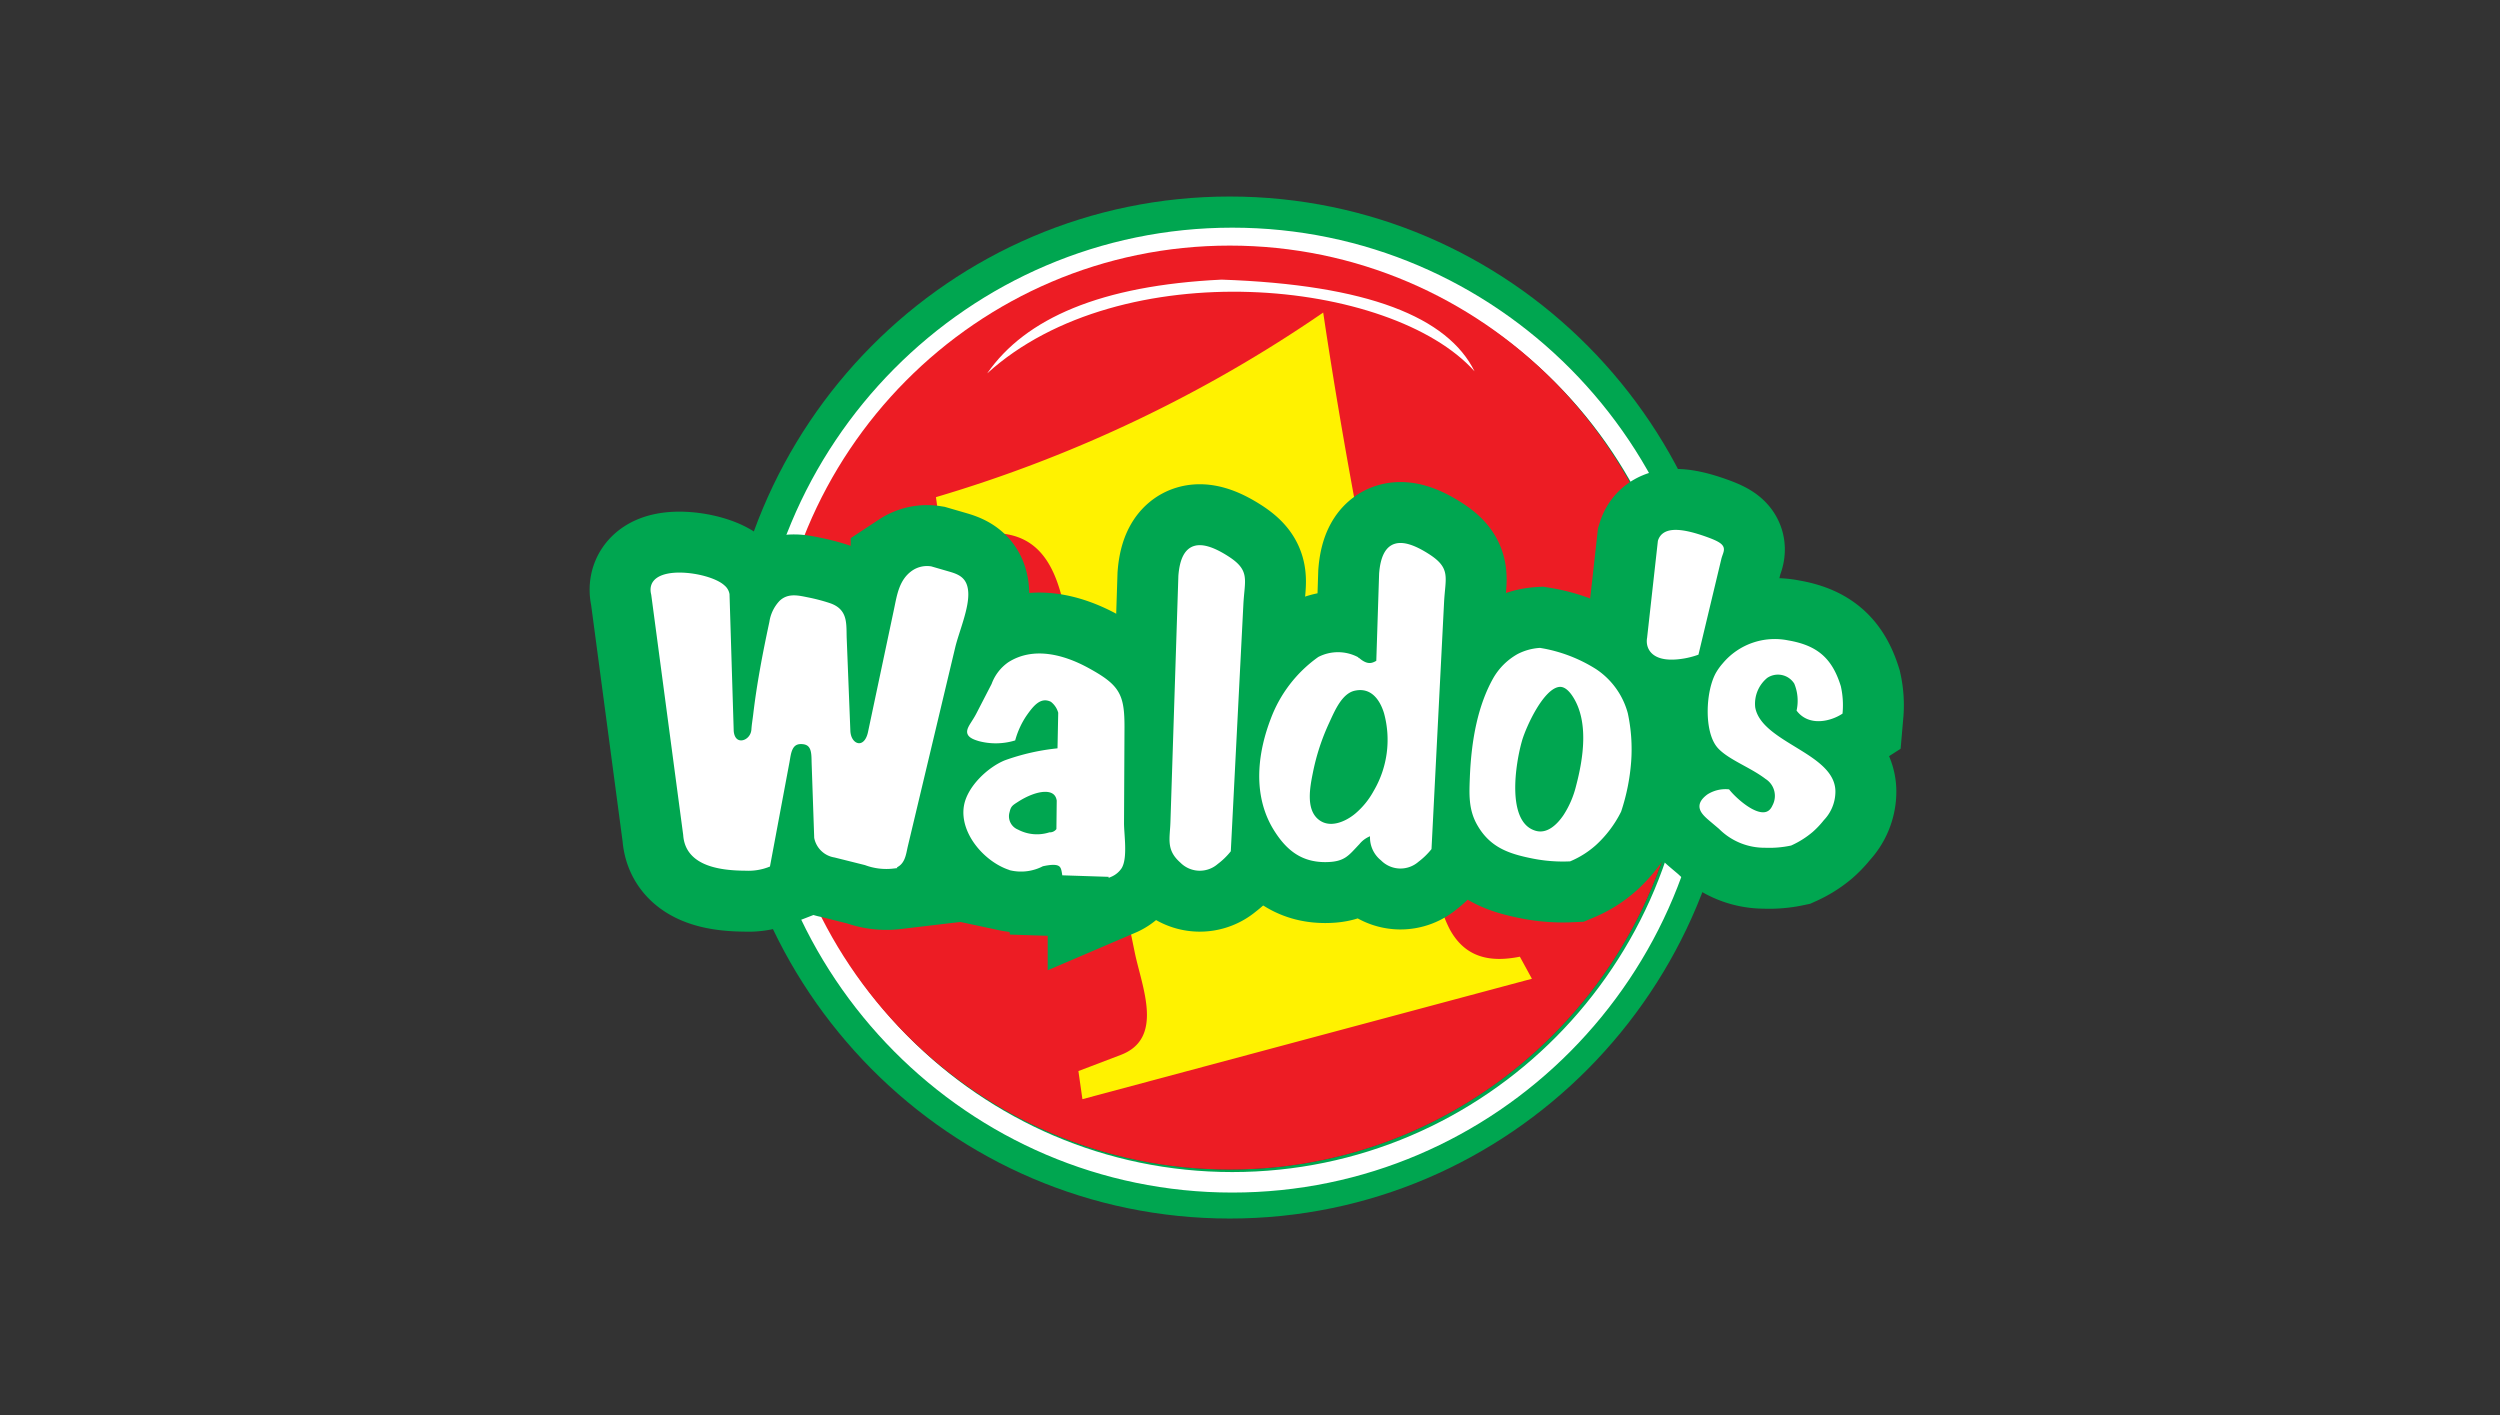 <svg xmlns="http://www.w3.org/2000/svg" width="318" height="180" viewBox="0 0 318 180">
  <rect x="0" y="0" width="318" height="180" fill="#333333" stroke="none"/>
  <g id="Grupo_1753" data-name="Grupo 1753" transform="translate(-180 -2530)">
    <rect id="Rectángulo_148" data-name="Rectángulo 148" width="318" height="180" transform="translate(180 2530)" fill="#fff" opacity="0"/>
    <g id="surface1" transform="translate(254.301 2554.098)">
      <path id="Trazado_2100" data-name="Trazado 2100" d="M96.421.9c35.594,0,64.46,29.107,64.46,65s-28.866,65-64.46,65-64.46-29.108-64.46-65S60.827.9,96.421.9Zm0,6.237C128.6,7.14,154.7,33.454,154.7,65.9s-26.1,58.763-58.275,58.763S38.147,98.351,38.147,65.9,64.242,7.14,96.421,7.14" transform="translate(-14.303)" fill="#00a650" fill-rule="evenodd"/>
      <path id="Trazado_2101" data-name="Trazado 2101" d="M103.019,11.18c33.605,0,60.857,27.48,60.857,61.367s-27.252,61.368-60.857,61.368S42.16,106.433,42.16,72.547,69.413,11.18,103.019,11.18Zm0,2.6c32.179,0,58.273,26.314,58.273,58.763s-26.094,58.764-58.273,58.764S44.743,104.995,44.743,72.547s26.095-58.763,58.275-58.763" transform="translate(-20.574 -6.319)" fill="#fff" fill-rule="evenodd"/>
      <path id="Trazado_2102" data-name="Trazado 2102" d="M106.3,17.1c32.179,0,58.275,26.314,58.275,58.763s-26.1,58.763-58.275,58.763S48.023,108.308,48.023,75.86,74.118,17.1,106.3,17.1" transform="translate(-24.179 -9.958)" fill="#ed1c24" fill-rule="evenodd"/>
      <path id="Trazado_2103" data-name="Trazado 2103" d="M102.309,62.693l.766,5.616c3.26-.817,6.49-1.479,9.2-.68,5.609,1.65,6.225,8.636,7.219,13.477l8.107,39.524c.9,4.364,3.782,10.921-1.813,13.023l-5.359,2.042.51,3.575,57.175-15.316-1.532-2.807c-3.669.734-6.884.2-8.89-3.433a15.872,15.872,0,0,1-1.575-4.735q-1.069-4.61-2.114-9.221c-4.867-21.515-9.225-43.032-12.436-64.546a173.9,173.9,0,0,1-49.262,23.482" transform="translate(-57.557 -23.554)" fill="#fff200" fill-rule="evenodd"/>
      <path id="Trazado_2104" data-name="Trazado 2104" d="M8.781,126.954c-.972-3.711,7.069-2.678,8.914-.934a1.579,1.579,0,0,1,.549.934l.534,17.4c.187,2.278,2.636,1.557,2.749-.193.041-.626.15-1.247.224-1.87.465-3.967,1.228-7.91,2.064-11.813a4.687,4.687,0,0,1,1.229-2.522c1-.949,2.267-.585,3.52-.339a23.1,23.1,0,0,1,2.521.664c2.2.7,2.013,2.284,2.06,4.151l.469,11.888c.083,2.079,2.216,2.684,2.74.2l3.316-15.666c.369-1.738.623-3.644,2.237-4.733a3.11,3.11,0,0,1,2.2-.474l2.32.674c1.243.36,2.048.787,2.176,2.276.173,2.012-1.163,5.04-1.646,7.07l-6.019,25.26c-.257,1.081-.329,2.333-1.623,2.663a7.455,7.455,0,0,1-3.517-.43l-3.9-.977a2.872,2.872,0,0,1-2.382-2.27l-.328-9.514c-.035-1.18.074-2.644-1.614-2.645-1.426,0-1.51,1.491-1.7,2.511L23.416,161.4a6.921,6.921,0,0,1-2.857.462c-2.944-.018-7.459-.448-7.707-4.313L8.781,126.954" transform="translate(0 -75.456)" fill="#00a650" fill-rule="evenodd"/>
      <path id="Trazado_2105" data-name="Trazado 2105" d="M8.781-212.046c-.972-3.711,7.069-2.678,8.914-.934a1.579,1.579,0,0,1,.549.934l.534,17.4c.187,2.278,2.636,1.557,2.749-.193.041-.626.15-1.247.224-1.87.465-3.967,1.228-7.91,2.064-11.813a4.687,4.687,0,0,1,1.229-2.522c1-.949,2.267-.585,3.52-.339a23.108,23.108,0,0,1,2.521.664c2.2.7,2.013,2.284,2.06,4.151l.469,11.888c.083,2.079,2.216,2.684,2.74.2l3.316-15.666c.369-1.738.623-3.644,2.237-4.733a3.11,3.11,0,0,1,2.2-.474l2.32.674c1.243.36,2.048.787,2.176,2.276.173,2.012-1.163,5.04-1.646,7.07l-6.019,25.26c-.257,1.081-.329,2.333-1.623,2.663a7.455,7.455,0,0,1-3.517-.43l-3.9-.977a2.873,2.873,0,0,1-2.382-2.27l-.328-9.514c-.035-1.18.074-2.644-1.614-2.645-1.426,0-1.51,1.491-1.7,2.511L23.416-177.6a6.92,6.92,0,0,1-2.857.462c-2.944-.018-7.459-.448-7.707-4.313Zm0,0" transform="translate(0 263.544)" fill="none" stroke="#00a650" stroke-miterlimit="2.613" stroke-width="16"/>
      <path id="Trazado_2106" data-name="Trazado 2106" d="M113.8,163.123a8.146,8.146,0,0,0,4.348-.051,10.887,10.887,0,0,1,1.433-3.084c.841-1.187,1.887-2.619,3.444-1.841a2.888,2.888,0,0,1,1.051,1.578l-.095,4.781a27.9,27.9,0,0,0-6.839,1.524c-2.12.856-4.686,3.271-5.068,5.637-.548,3.4,2.7,7.011,5.81,7.91a5.786,5.786,0,0,0,3.9-.534c2.461-.546,2.618.156,2.774,1.146l5.929.193a2.725,2.725,0,0,0,1.2-1c.731-1.219.253-4.2.259-5.595l.059-12.05c.02-4.252-.542-5.314-4.463-7.461-3.108-1.7-6.9-2.691-9.96-.713a5.521,5.521,0,0,0-2,2.631l-1.981,3.838C112.7,161.737,111.537,162.474,113.8,163.123Zm10.086,7.79c-.28-1.984-2.9-1.587-5.291-.052-.715.459-1.008.623-1.192,1.449a2.073,2.073,0,0,0,1.2,2.533,5.4,5.4,0,0,0,4.133.375,1.3,1.3,0,0,0,1.109-.587l.039-3.718" transform="translate(-63.521 -93.19)" fill="#00a650" fill-rule="evenodd"/>
      <path id="Trazado_2107" data-name="Trazado 2107" d="M113.8-175.877a8.146,8.146,0,0,0,4.348-.051,10.887,10.887,0,0,1,1.433-3.084c.841-1.187,1.887-2.619,3.444-1.841a2.889,2.889,0,0,1,1.051,1.578l-.095,4.782a27.9,27.9,0,0,0-6.839,1.524c-2.12.856-4.686,3.271-5.068,5.637-.548,3.4,2.7,7.011,5.81,7.91a5.786,5.786,0,0,0,3.9-.534c2.461-.546,2.618.156,2.774,1.146l5.929.193a2.725,2.725,0,0,0,1.2-1c.731-1.219.253-4.2.259-5.6l.059-12.049c.02-4.252-.542-5.314-4.463-7.461-3.108-1.7-6.9-2.691-9.96-.713a5.521,5.521,0,0,0-2,2.631l-1.981,3.838C112.7-177.263,111.537-176.526,113.8-175.877Zm10.086,7.79c-.28-1.984-2.9-1.587-5.291-.052-.715.459-1.008.623-1.192,1.449a2.073,2.073,0,0,0,1.2,2.533,5.4,5.4,0,0,0,4.133.375,1.3,1.3,0,0,0,1.109-.587Zm0,0" transform="translate(-63.521 245.81)" fill="none" stroke="#00a650" stroke-miterlimit="2.613" stroke-width="16"/>
      <path id="Trazado_2108" data-name="Trazado 2108" d="M181.223,120.357l-1.009,31.288c-.069,2.165-.565,3.457,1.17,4.983a3.225,3.225,0,0,0,4.44.176,8.859,8.859,0,0,0,1.572-1.515l.194-3.785,1.4-27.5c.17-3.317.921-4.256-2.02-6.072-3.093-1.909-5.411-1.956-5.747,2.429" transform="translate(-105.385 -71.196)" fill="#00a650" fill-rule="evenodd"/>
      <path id="Trazado_2109" data-name="Trazado 2109" d="M181.223-218.644l-1.009,31.288c-.069,2.165-.565,3.457,1.17,4.983a3.225,3.225,0,0,0,4.44.176,8.859,8.859,0,0,0,1.572-1.515l.194-3.785,1.4-27.5c.17-3.317.921-4.256-2.02-6.072C183.877-222.983,181.559-223.029,181.223-218.644Zm0,0" transform="translate(-105.385 267.804)" fill="none" stroke="#00a650" stroke-miterlimit="2.613" stroke-width="16"/>
      <path id="Trazado_2110" data-name="Trazado 2110" d="M224.977,119.63l-.362,11.22c-.657.4-1.4.757-2.664-.376a5.219,5.219,0,0,0-4.829-.042,16.617,16.617,0,0,0-5.952,7.759c-1.536,4.014-2.147,8.652-.3,12.658a11.449,11.449,0,0,0,.684,1.268c1.575,2.526,3.462,4.011,6.513,3.942,2.207-.05,2.609-.784,3.963-2.2a3.6,3.6,0,0,1,1.826-1.2,3.472,3.472,0,0,0,1.276,3.238,3.228,3.228,0,0,0,4.44.176,9.024,9.024,0,0,0,1.574-1.515l.193-3.785,1.4-27.5c.169-3.318.919-4.256-2.022-6.074C227.63,115.291,225.312,115.244,224.977,119.63Zm-6.8,18.8a28.261,28.261,0,0,0-2.115,6.436c-.379,1.885-.94,4.753.749,6.18,1.569,1.327,3.743.388,5.081-.746a10.32,10.32,0,0,0,2.35-2.9,13.074,13.074,0,0,0,1.346-10.11c-.564-1.848-1.8-3.5-4-3.028-1.784.385-2.716,2.69-3.408,4.17" transform="translate(-123.605 -70.749)" fill="#00a650" fill-rule="evenodd"/>
      <path id="Trazado_2111" data-name="Trazado 2111" d="M224.977-219.37l-.362,11.22c-.657.4-1.4.757-2.664-.376a5.219,5.219,0,0,0-4.829-.042,16.618,16.618,0,0,0-5.952,7.759c-1.536,4.014-2.147,8.652-.3,12.658a11.441,11.441,0,0,0,.684,1.268c1.575,2.526,3.462,4.011,6.513,3.942,2.207-.049,2.609-.784,3.963-2.195a3.6,3.6,0,0,1,1.826-1.2,3.472,3.472,0,0,0,1.276,3.237,3.228,3.228,0,0,0,4.44.176,9.026,9.026,0,0,0,1.574-1.515l.193-3.785,1.4-27.5c.169-3.318.919-4.256-2.022-6.074C227.63-223.709,225.312-223.756,224.977-219.37Zm-6.8,18.8a28.262,28.262,0,0,0-2.115,6.436c-.379,1.885-.94,4.753.749,6.18,1.569,1.327,3.743.388,5.081-.746a10.32,10.32,0,0,0,2.35-2.9,13.074,13.074,0,0,0,1.346-10.11c-.564-1.848-1.8-3.5-4-3.028C219.8-204.353,218.866-202.048,218.174-200.568Zm0,0" transform="translate(-123.605 268.251)" fill="none" stroke="#00a650" stroke-miterlimit="2.613" stroke-width="16"/>
      <path id="Trazado_2112" data-name="Trazado 2112" d="M282.119,154.4a7.9,7.9,0,0,1,3.053-3.045,6.9,6.9,0,0,1,2.7-.742,18.78,18.78,0,0,1,7.015,2.664,9.526,9.526,0,0,1,3.928,5.472,21.634,21.634,0,0,1,.419,6.033,26.068,26.068,0,0,1-1.262,6.313,14.272,14.272,0,0,1-3.137,4.163,11.385,11.385,0,0,1-3.176,2.01,19.374,19.374,0,0,1-4.629-.35c-3.043-.6-5.367-1.395-6.944-4.209-1.05-1.872-.956-3.766-.876-5.83C279.4,161.935,280.285,157.691,282.119,154.4Zm3.236,7.717c-.8,2.768-2.133,10.57,1.9,11.747,1.64.478,3-.871,3.83-2.1a12.288,12.288,0,0,0,1.623-3.76c.937-3.543,1.656-8.225-.378-11.485q-.984-1.575-2.052-1.438c-2.183.28-4.423,5.284-4.927,7.032" transform="translate(-166.298 -92.048)" fill="#00a650" fill-rule="evenodd"/>
      <path id="Trazado_2113" data-name="Trazado 2113" d="M282.119-184.6a7.9,7.9,0,0,1,3.053-3.045,6.894,6.894,0,0,1,2.7-.742,18.779,18.779,0,0,1,7.015,2.664,9.526,9.526,0,0,1,3.928,5.472,21.635,21.635,0,0,1,.419,6.033,26.068,26.068,0,0,1-1.262,6.313,14.272,14.272,0,0,1-3.137,4.163,11.385,11.385,0,0,1-3.176,2.01,19.375,19.375,0,0,1-4.629-.35c-3.043-.6-5.367-1.395-6.944-4.209-1.05-1.872-.956-3.766-.876-5.83C279.4-177.065,280.285-181.309,282.119-184.6Zm3.236,7.717c-.8,2.768-2.133,10.57,1.9,11.747,1.64.478,3-.871,3.83-2.1a12.288,12.288,0,0,0,1.623-3.76c.937-3.543,1.656-8.225-.378-11.485q-.984-1.575-2.052-1.438C288.1-183.64,285.859-178.636,285.355-176.888Zm0,0" transform="translate(-166.298 246.952)" fill="none" stroke="#00a650" stroke-miterlimit="2.613" stroke-width="16"/>
      <path id="Trazado_2114" data-name="Trazado 2114" d="M339.133,112.842l-1.189,10.68-.181,1.628c-.22,1.159.426,3.043,4.447,2.35a10.391,10.391,0,0,0,1.626-.424l.347-1.452,2.523-10.549c.3-1.274,1.089-1.56-1.762-2.574-3-1.068-5.3-1.328-5.813.342" transform="translate(-202.305 -68.091)" fill="#00a650" fill-rule="evenodd"/>
      <path id="Trazado_2115" data-name="Trazado 2115" d="M339.133-226.158l-1.189,10.68-.181,1.628c-.22,1.159.426,3.043,4.447,2.35a10.345,10.345,0,0,0,1.626-.424l.347-1.452,2.523-10.549c.3-1.274,1.089-1.56-1.762-2.574C341.948-227.568,339.644-227.828,339.133-226.158Zm0,0" transform="translate(-202.305 270.909)" fill="none" stroke="#00a650" stroke-miterlimit="2.613" stroke-width="16"/>
      <path id="Trazado_2116" data-name="Trazado 2116" d="M367.491,156.519c1.456,1.823,4.012,1.149,5.338.3a10.712,10.712,0,0,0-.221-3.284c-1.068-3.44-2.866-5.023-6.513-5.643a8.369,8.369,0,0,0-8.073,2.84,7.087,7.087,0,0,0-.79,1.079c-1.327,2.234-1.578,7.506.194,9.4,1.321,1.414,4.068,2.384,5.984,3.851a2.8,2.8,0,0,1,.972,3.687c-1.184,2.686-4.864-.653-5.875-1.912a4.032,4.032,0,0,0-2.494.617c-1.641,1.227-.721,2.1.376,3.024l1.134.957a7.907,7.907,0,0,0,5.675,2.341,13.051,13.051,0,0,0,3.254-.272,11.3,11.3,0,0,0,2.656-1.676,11.148,11.148,0,0,0,1.4-1.483,5.007,5.007,0,0,0,1.4-3.277c.253-4.857-9.358-6.137-10.193-10.859a4.509,4.509,0,0,1,1.628-3.991,2.7,2.7,0,0,1,3.812.823,5.975,5.975,0,0,1,.335,3.472" transform="translate(-212.999 -90.29)" fill="#00a650" fill-rule="evenodd"/>
      <path id="Trazado_2117" data-name="Trazado 2117" d="M367.491-182.481c1.456,1.823,4.012,1.149,5.338.3a10.713,10.713,0,0,0-.221-3.284c-1.068-3.44-2.866-5.023-6.513-5.643a8.369,8.369,0,0,0-8.073,2.84,7.086,7.086,0,0,0-.79,1.079c-1.327,2.234-1.578,7.506.194,9.4,1.321,1.414,4.068,2.384,5.984,3.851a2.8,2.8,0,0,1,.972,3.687c-1.184,2.686-4.864-.653-5.875-1.912a4.032,4.032,0,0,0-2.494.617c-1.641,1.227-.721,2.1.376,3.024l1.134.957a7.907,7.907,0,0,0,5.675,2.341,13.052,13.052,0,0,0,3.254-.272,11.3,11.3,0,0,0,2.656-1.676,11.148,11.148,0,0,0,1.4-1.483,5.007,5.007,0,0,0,1.4-3.277c.253-4.857-9.358-6.137-10.193-10.859a4.509,4.509,0,0,1,1.628-3.991,2.7,2.7,0,0,1,3.812.823A5.975,5.975,0,0,1,367.491-182.481Zm0,0" transform="translate(-212.999 248.71)" fill="none" stroke="#00a650" stroke-miterlimit="2.613" stroke-width="16"/>
      <path id="Trazado_2118" data-name="Trazado 2118" d="M8.781,126.954c-.972-3.711,7.069-2.678,8.914-.934a1.579,1.579,0,0,1,.549.934l.534,17.4c.187,2.278,2.636,1.557,2.749-.193.041-.626.15-1.247.224-1.87.465-3.967,1.228-7.91,2.064-11.813a4.687,4.687,0,0,1,1.229-2.522c1-.949,2.267-.585,3.52-.339a23.1,23.1,0,0,1,2.521.664c2.2.7,2.013,2.284,2.06,4.151l.469,11.888c.083,2.079,2.216,2.684,2.74.2l3.316-15.666c.369-1.738.623-3.644,2.237-4.733a3.11,3.11,0,0,1,2.2-.474l2.32.674c1.243.36,2.048.787,2.176,2.276.173,2.012-1.163,5.04-1.646,7.07l-6.019,25.26c-.257,1.081-.329,2.333-1.623,2.663a7.455,7.455,0,0,1-3.517-.43l-3.9-.977a2.872,2.872,0,0,1-2.382-2.27l-.328-9.514c-.035-1.18.074-2.644-1.614-2.645-1.426,0-1.51,1.491-1.7,2.511L23.416,161.4a6.921,6.921,0,0,1-2.857.462c-2.944-.018-7.459-.448-7.707-4.313L8.781,126.954" transform="translate(0 -75.456)" fill="#fff" fill-rule="evenodd"/>
      <path id="Trazado_2119" data-name="Trazado 2119" d="M8.781-212.046c-.972-3.711,7.069-2.678,8.914-.934a1.579,1.579,0,0,1,.549.934l.534,17.4c.187,2.278,2.636,1.557,2.749-.193.041-.626.15-1.247.224-1.87.465-3.967,1.228-7.91,2.064-11.813a4.687,4.687,0,0,1,1.229-2.522c1-.949,2.267-.585,3.52-.339a23.108,23.108,0,0,1,2.521.664c2.2.7,2.013,2.284,2.06,4.151l.469,11.888c.083,2.079,2.216,2.684,2.74.2l3.316-15.666c.369-1.738.623-3.644,2.237-4.733a3.11,3.11,0,0,1,2.2-.474l2.32.674c1.243.36,2.048.787,2.176,2.276.173,2.012-1.163,5.04-1.646,7.07l-6.019,25.26c-.257,1.081-.329,2.333-1.623,2.663a7.455,7.455,0,0,1-3.517-.43l-3.9-.977a2.873,2.873,0,0,1-2.382-2.27l-.328-9.514c-.035-1.18.074-2.644-1.614-2.645-1.426,0-1.51,1.491-1.7,2.511L23.416-177.6a6.92,6.92,0,0,1-2.857.462c-2.944-.018-7.459-.448-7.707-4.313Zm0,0" transform="translate(0 263.544)" fill="none" stroke="#fff" stroke-miterlimit="2.613" stroke-width="0.5"/>
      <path id="Trazado_2120" data-name="Trazado 2120" d="M113.8,163.123a8.146,8.146,0,0,0,4.348-.051,10.887,10.887,0,0,1,1.433-3.084c.841-1.187,1.887-2.619,3.444-1.841a2.888,2.888,0,0,1,1.051,1.578l-.095,4.781a27.9,27.9,0,0,0-6.839,1.524c-2.12.856-4.686,3.271-5.068,5.637-.548,3.4,2.7,7.011,5.81,7.91a5.786,5.786,0,0,0,3.9-.534c2.461-.546,2.618.156,2.774,1.146l5.929.193a2.725,2.725,0,0,0,1.2-1c.731-1.219.253-4.2.259-5.595l.059-12.05c.02-4.252-.542-5.314-4.463-7.461-3.108-1.7-6.9-2.691-9.96-.713a5.521,5.521,0,0,0-2,2.631l-1.981,3.838C112.7,161.737,111.537,162.474,113.8,163.123Zm10.086,7.79c-.28-1.984-2.9-1.587-5.291-.052-.715.459-1.008.623-1.192,1.449a2.073,2.073,0,0,0,1.2,2.533,5.4,5.4,0,0,0,4.133.375,1.3,1.3,0,0,0,1.109-.587l.039-3.718" transform="translate(-63.521 -93.19)" fill="#fff" fill-rule="evenodd"/>
      <path id="Trazado_2121" data-name="Trazado 2121" d="M113.8-175.877a8.146,8.146,0,0,0,4.348-.051,10.887,10.887,0,0,1,1.433-3.084c.841-1.187,1.887-2.619,3.444-1.841a2.889,2.889,0,0,1,1.051,1.578l-.095,4.782a27.9,27.9,0,0,0-6.839,1.524c-2.12.856-4.686,3.271-5.068,5.637-.548,3.4,2.7,7.011,5.81,7.91a5.786,5.786,0,0,0,3.9-.534c2.461-.546,2.618.156,2.774,1.146l5.929.193a2.725,2.725,0,0,0,1.2-1c.731-1.219.253-4.2.259-5.6l.059-12.049c.02-4.252-.542-5.314-4.463-7.461-3.108-1.7-6.9-2.691-9.96-.713a5.521,5.521,0,0,0-2,2.631l-1.981,3.838C112.7-177.263,111.537-176.526,113.8-175.877Zm10.086,7.79c-.28-1.984-2.9-1.587-5.291-.052-.715.459-1.008.623-1.192,1.449a2.073,2.073,0,0,0,1.2,2.533,5.4,5.4,0,0,0,4.133.375,1.3,1.3,0,0,0,1.109-.587Zm0,0" transform="translate(-63.521 245.81)" fill="none" stroke="#fff" stroke-miterlimit="2.613" stroke-width="0.5"/>
      <path id="Trazado_2122" data-name="Trazado 2122" d="M181.223,120.357l-1.009,31.288c-.069,2.165-.565,3.457,1.17,4.983a3.225,3.225,0,0,0,4.44.176,8.859,8.859,0,0,0,1.572-1.515l.194-3.785,1.4-27.5c.17-3.317.921-4.256-2.02-6.072-3.093-1.909-5.411-1.956-5.747,2.429" transform="translate(-105.385 -71.196)" fill="#fff" fill-rule="evenodd"/>
      <path id="Trazado_2123" data-name="Trazado 2123" d="M181.223-218.644l-1.009,31.288c-.069,2.165-.565,3.457,1.17,4.983a3.225,3.225,0,0,0,4.44.176,8.859,8.859,0,0,0,1.572-1.515l.194-3.785,1.4-27.5c.17-3.317.921-4.256-2.02-6.072C183.877-222.983,181.559-223.029,181.223-218.644Zm0,0" transform="translate(-105.385 267.804)" fill="none" stroke="#fff" stroke-miterlimit="2.613" stroke-width="0.5"/>
      <path id="Trazado_2124" data-name="Trazado 2124" d="M224.977,119.63l-.362,11.22c-.657.4-1.4.757-2.664-.376a5.219,5.219,0,0,0-4.829-.042,16.617,16.617,0,0,0-5.952,7.759c-1.536,4.014-2.147,8.652-.3,12.658a11.449,11.449,0,0,0,.684,1.268c1.575,2.526,3.462,4.011,6.513,3.942,2.207-.05,2.609-.784,3.963-2.2a3.6,3.6,0,0,1,1.826-1.2,3.472,3.472,0,0,0,1.276,3.238,3.228,3.228,0,0,0,4.44.176,9.024,9.024,0,0,0,1.574-1.515l.193-3.785,1.4-27.5c.169-3.318.919-4.256-2.022-6.074C227.63,115.291,225.312,115.244,224.977,119.63Zm-6.8,18.8a28.261,28.261,0,0,0-2.115,6.436c-.379,1.885-.94,4.753.749,6.18,1.569,1.327,3.743.388,5.081-.746a10.32,10.32,0,0,0,2.35-2.9,13.074,13.074,0,0,0,1.346-10.11c-.564-1.848-1.8-3.5-4-3.028-1.784.385-2.716,2.69-3.408,4.17" transform="translate(-123.605 -70.749)" fill="#fff" fill-rule="evenodd"/>
      <path id="Trazado_2125" data-name="Trazado 2125" d="M224.977-219.37l-.362,11.22c-.657.4-1.4.757-2.664-.376a5.219,5.219,0,0,0-4.829-.042,16.618,16.618,0,0,0-5.952,7.759c-1.536,4.014-2.147,8.652-.3,12.658a11.441,11.441,0,0,0,.684,1.268c1.575,2.526,3.462,4.011,6.513,3.942,2.207-.049,2.609-.784,3.963-2.195a3.6,3.6,0,0,1,1.826-1.2,3.472,3.472,0,0,0,1.276,3.237,3.228,3.228,0,0,0,4.44.176,9.026,9.026,0,0,0,1.574-1.515l.193-3.785,1.4-27.5c.169-3.318.919-4.256-2.022-6.074C227.63-223.709,225.312-223.756,224.977-219.37Zm-6.8,18.8a28.262,28.262,0,0,0-2.115,6.436c-.379,1.885-.94,4.753.749,6.18,1.569,1.327,3.743.388,5.081-.746a10.32,10.32,0,0,0,2.35-2.9,13.074,13.074,0,0,0,1.346-10.11c-.564-1.848-1.8-3.5-4-3.028C219.8-204.353,218.866-202.048,218.174-200.568Zm0,0" transform="translate(-123.605 268.251)" fill="none" stroke="#fff" stroke-miterlimit="2.613" stroke-width="0.5"/>
      <path id="Trazado_2126" data-name="Trazado 2126" d="M282.119,154.4a7.9,7.9,0,0,1,3.053-3.045,6.9,6.9,0,0,1,2.7-.742,18.78,18.78,0,0,1,7.015,2.664,9.526,9.526,0,0,1,3.928,5.472,21.634,21.634,0,0,1,.419,6.033,26.068,26.068,0,0,1-1.262,6.313,14.272,14.272,0,0,1-3.137,4.163,11.385,11.385,0,0,1-3.176,2.01,19.374,19.374,0,0,1-4.629-.35c-3.043-.6-5.367-1.395-6.944-4.209-1.05-1.872-.956-3.766-.876-5.83C279.4,161.935,280.285,157.691,282.119,154.4Zm3.236,7.717c-.8,2.768-2.133,10.57,1.9,11.747,1.64.478,3-.871,3.83-2.1a12.288,12.288,0,0,0,1.623-3.76c.937-3.543,1.656-8.225-.378-11.485q-.984-1.575-2.052-1.438c-2.183.28-4.423,5.284-4.927,7.032" transform="translate(-166.298 -92.048)" fill="#fff" fill-rule="evenodd"/>
      <path id="Trazado_2127" data-name="Trazado 2127" d="M282.119-184.6a7.9,7.9,0,0,1,3.053-3.045,6.894,6.894,0,0,1,2.7-.742,18.779,18.779,0,0,1,7.015,2.664,9.526,9.526,0,0,1,3.928,5.472,21.635,21.635,0,0,1,.419,6.033,26.068,26.068,0,0,1-1.262,6.313,14.272,14.272,0,0,1-3.137,4.163,11.385,11.385,0,0,1-3.176,2.01,19.375,19.375,0,0,1-4.629-.35c-3.043-.6-5.367-1.395-6.944-4.209-1.05-1.872-.956-3.766-.876-5.83C279.4-177.065,280.285-181.309,282.119-184.6Zm3.236,7.717c-.8,2.768-2.133,10.57,1.9,11.747,1.64.478,3-.871,3.83-2.1a12.288,12.288,0,0,0,1.623-3.76c.937-3.543,1.656-8.225-.378-11.485q-.984-1.575-2.052-1.438C288.1-183.64,285.859-178.636,285.355-176.888Zm0,0" transform="translate(-166.298 246.952)" fill="none" stroke="#fff" stroke-miterlimit="2.613" stroke-width="0.5"/>
      <path id="Trazado_2128" data-name="Trazado 2128" d="M339.133,112.842l-1.189,10.68-.181,1.628c-.22,1.159.426,3.043,4.447,2.35a10.391,10.391,0,0,0,1.626-.424l.347-1.452,2.523-10.549c.3-1.274,1.089-1.56-1.762-2.574-3-1.068-5.3-1.328-5.813.342" transform="translate(-202.305 -68.091)" fill="#fff" fill-rule="evenodd"/>
      <path id="Trazado_2129" data-name="Trazado 2129" d="M339.133-226.158l-1.189,10.68-.181,1.628c-.22,1.159.426,3.043,4.447,2.35a10.345,10.345,0,0,0,1.626-.424l.347-1.452,2.523-10.549c.3-1.274,1.089-1.56-1.762-2.574C341.948-227.568,339.644-227.828,339.133-226.158Zm0,0" transform="translate(-202.305 270.909)" fill="none" stroke="#fff" stroke-miterlimit="2.613" stroke-width="0.5"/>
      <path id="Trazado_2130" data-name="Trazado 2130" d="M367.491,156.519c1.456,1.823,4.012,1.149,5.338.3a10.712,10.712,0,0,0-.221-3.284c-1.068-3.44-2.866-5.023-6.513-5.643a8.369,8.369,0,0,0-8.073,2.84,7.087,7.087,0,0,0-.79,1.079c-1.327,2.234-1.578,7.506.194,9.4,1.321,1.414,4.068,2.384,5.984,3.851a2.8,2.8,0,0,1,.972,3.687c-1.184,2.686-4.864-.653-5.875-1.912a4.032,4.032,0,0,0-2.494.617c-1.641,1.227-.721,2.1.376,3.024l1.134.957a7.907,7.907,0,0,0,5.675,2.341,13.051,13.051,0,0,0,3.254-.272,11.3,11.3,0,0,0,2.656-1.676,11.148,11.148,0,0,0,1.4-1.483,5.007,5.007,0,0,0,1.4-3.277c.253-4.857-9.358-6.137-10.193-10.859a4.509,4.509,0,0,1,1.628-3.991,2.7,2.7,0,0,1,3.812.823,5.975,5.975,0,0,1,.335,3.472" transform="translate(-212.999 -90.29)" fill="#fff" fill-rule="evenodd"/>
      <path id="Trazado_2131" data-name="Trazado 2131" d="M367.491-182.481c1.456,1.823,4.012,1.149,5.338.3a10.713,10.713,0,0,0-.221-3.284c-1.068-3.44-2.866-5.023-6.513-5.643a8.369,8.369,0,0,0-8.073,2.84,7.086,7.086,0,0,0-.79,1.079c-1.327,2.234-1.578,7.506.194,9.4,1.321,1.414,4.068,2.384,5.984,3.851a2.8,2.8,0,0,1,.972,3.687c-1.184,2.686-4.864-.653-5.875-1.912a4.032,4.032,0,0,0-2.494.617c-1.641,1.227-.721,2.1.376,3.024l1.134.957a7.907,7.907,0,0,0,5.675,2.341,13.052,13.052,0,0,0,3.254-.272,11.3,11.3,0,0,0,2.656-1.676,11.148,11.148,0,0,0,1.4-1.483,5.007,5.007,0,0,0,1.4-3.277c.253-4.857-9.358-6.137-10.193-10.859a4.509,4.509,0,0,1,1.628-3.991,2.7,2.7,0,0,1,3.812.823A5.975,5.975,0,0,1,367.491-182.481Zm0,0" transform="translate(-212.999 248.71)" fill="none" stroke="#fff" stroke-miterlimit="2.613" stroke-width="0.5"/>
      <path id="Trazado_2132" data-name="Trazado 2132" d="M119.23,40.271c17.041-15.475,51.444-12.051,61.994-.26-3.4-6.874-13.537-11.025-32.176-11.667-15.339.736-24.953,4.909-29.818,11.927" transform="translate(-67.961 -16.873)" fill="#fff" fill-rule="evenodd"/>
    </g>
  </g>
</svg>
